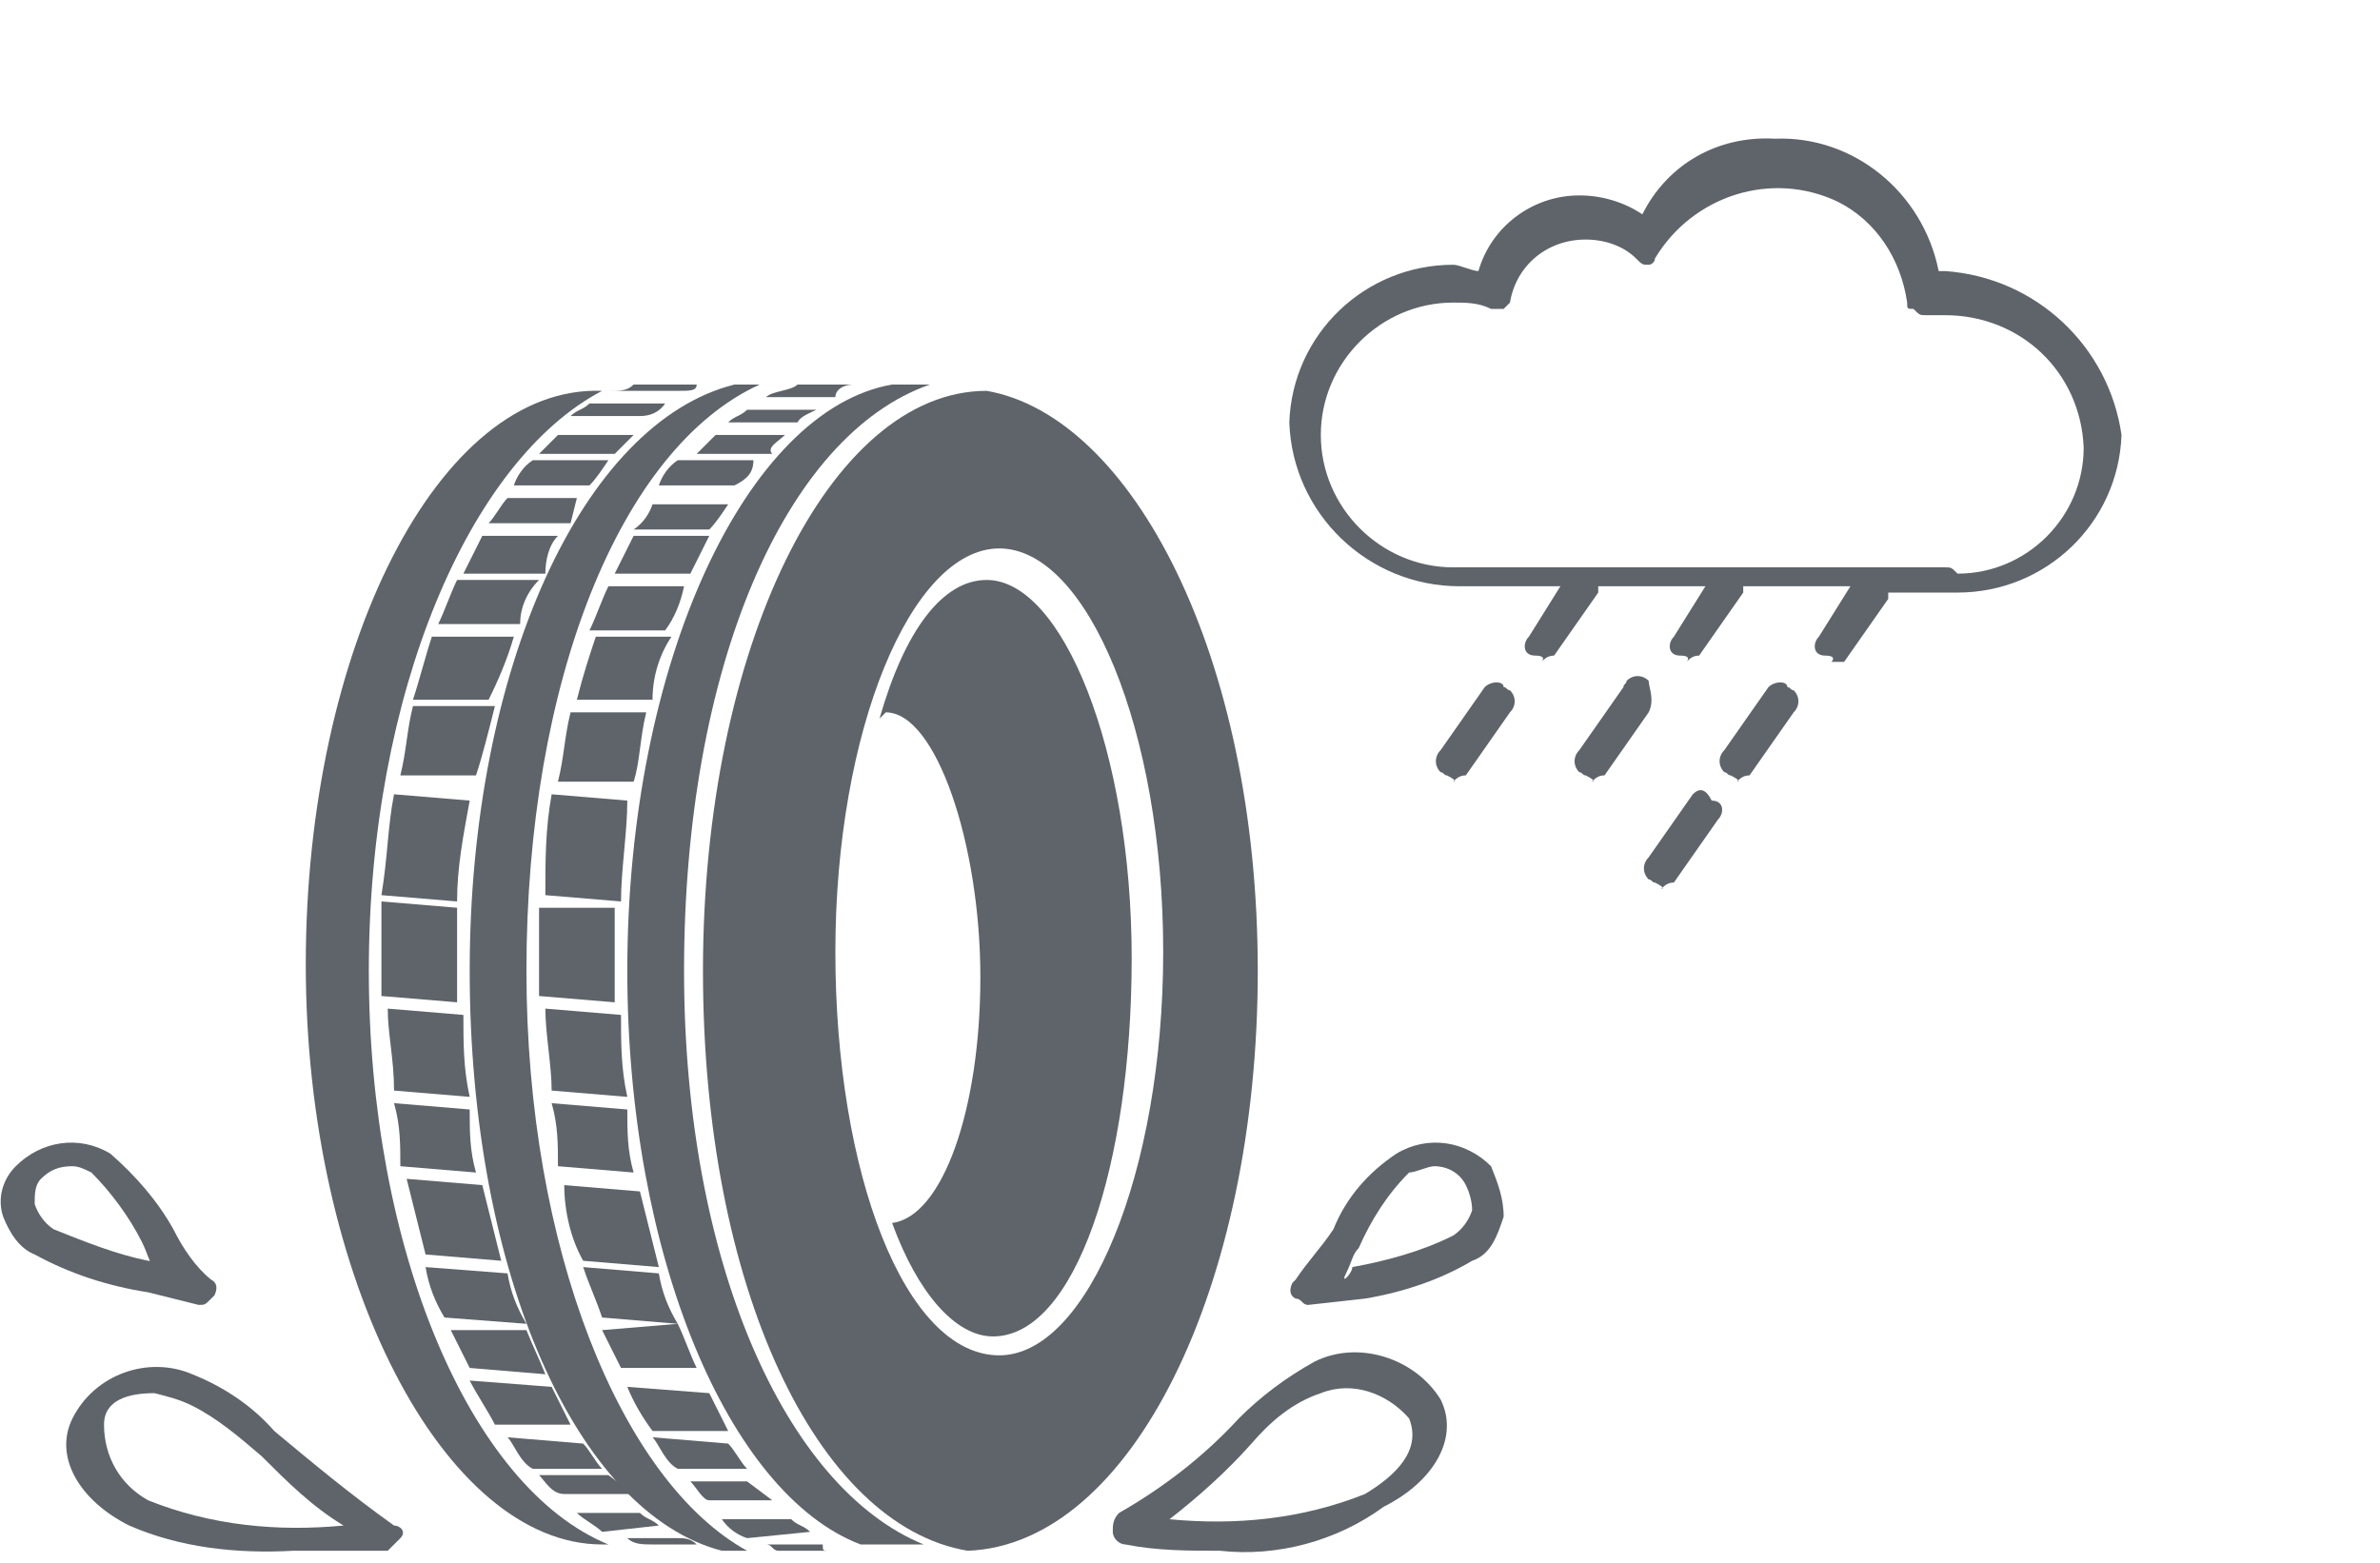 <?xml version="1.0" encoding="utf-8"?>
<!-- Generator: Adobe Illustrator 25.4.1, SVG Export Plug-In . SVG Version: 6.00 Build 0)  -->
<svg version="1.2" baseProfile="tiny" id="Ebene_1" xmlns="http://www.w3.org/2000/svg" xmlns:xlink="http://www.w3.org/1999/xlink"
	 x="0px" y="0px" width="75.5px" height="49.6px" viewBox="0 0 75.5 49.6" overflow="visible" xml:space="preserve">
<g id="Ebene_2_00000019635976478326544860000001428296635134923952_">
	<g id="size-fix">
		<rect y="0" fill="none" width="75.5" height="49.6"/>
	</g>
	<g id="wet">
		<path fill="#5E6469" d="M9.3,49.2c-1.8,0.1-3.6-0.1-5.2-0.8c-1.6-0.8-2.4-2.2-1.8-3.4c0.7-1.4,2.4-2,3.8-1.4c1,0.4,1.9,1,2.6,1.8
			c1.2,1,2.4,2,3.8,3c0.2,0,0.4,0.2,0.2,0.4l-0.4,0.4H9.3z M4.9,44.2c-0.8,0-1.6,0.2-1.6,1c0,1,0.5,1.9,1.4,2.4c2,0.8,4.1,1,6.2,0.8
			c-1-0.6-1.8-1.4-2.6-2.2c-0.7-0.6-1.4-1.2-2.2-1.6C5.7,44.4,5.3,44.3,4.9,44.2z"/>
		<path fill="#5E6469" d="M38.7,49.2c-1,0-2,0-3-0.2c-0.2,0-0.4-0.2-0.4-0.4c0-0.2,0-0.4,0.2-0.6c1.4-0.8,2.7-1.8,3.8-3
			c0.7-0.7,1.5-1.3,2.4-1.8c1.4-0.7,3.2-0.1,4,1.2c0.6,1.2-0.2,2.6-1.8,3.4C42.4,48.9,40.5,49.4,38.7,49.2z M37.1,48.2
			c2.1,0.2,4.2,0,6.2-0.8c1-0.6,1.8-1.4,1.4-2.4c-0.7-0.8-1.8-1.2-2.8-0.8c-0.9,0.3-1.6,0.9-2.2,1.6C38.9,46.7,38,47.5,37.1,48.2z"
			/>
		<path fill="#5E6469" d="M41.5,41.4c-0.2,0-0.2-0.2-0.4-0.2c-0.2-0.1-0.2-0.3-0.1-0.5c0,0,0,0,0,0l0.1-0.1c0.4-0.6,0.8-1,1.2-1.6
			c0.4-1,1.1-1.8,2-2.4c1-0.6,2.2-0.4,3,0.4c0.2,0.5,0.4,1,0.4,1.6c-0.2,0.6-0.4,1.2-1,1.4c-1,0.6-2.2,1-3.4,1.2L41.5,41.4z
			 M45.5,37c-0.2,0-0.6,0.2-0.8,0.2c-0.7,0.7-1.2,1.5-1.6,2.4c-0.2,0.2-0.2,0.4-0.4,0.8s0.2,0,0.2-0.2c1.1-0.2,2.2-0.5,3.2-1
			c0.3-0.2,0.5-0.5,0.6-0.8c0-0.3-0.1-0.6-0.2-0.8C46.3,37.2,45.9,37,45.5,37L45.5,37z"/>
		<path fill="#5E6469" d="M6.3,41.4L4.7,41c-1.3-0.2-2.5-0.6-3.6-1.2c-0.5-0.2-0.8-0.7-1-1.2c-0.2-0.6,0-1.2,0.4-1.6
			c0.8-0.8,2-1,3-0.4c0.8,0.7,1.5,1.5,2,2.4c0.3,0.6,0.7,1.2,1.2,1.6c0.2,0.1,0.2,0.3,0.1,0.5c0,0,0,0,0,0l-0.1,0.1
			C6.5,41.4,6.5,41.4,6.3,41.4z M2.3,37c-0.4,0-0.7,0.1-1,0.4c-0.2,0.2-0.2,0.5-0.2,0.8c0.1,0.3,0.3,0.6,0.6,0.8c1,0.4,2,0.8,3,1
			c0.2,0,0.2,0,0.2,0.2c-0.2-0.2-0.2-0.4-0.4-0.8c-0.4-0.8-1-1.6-1.6-2.2C2.7,37.1,2.5,37,2.3,37L2.3,37z"/>
		<path fill="#5E6469" d="M47.1,21.8l-1.4,2c-0.2,0.2-0.2,0.5,0,0.7c0,0,0,0,0,0c0.1,0,0.1,0.1,0.2,0.1c0.4,0.2,0.2,0.2,0.2,0.2
			c0.1-0.1,0.2-0.2,0.4-0.2l1.4-2c0.2-0.2,0.2-0.5,0-0.7c0,0,0,0,0,0c-0.1,0-0.1-0.1-0.2-0.1C47.7,21.6,47.3,21.6,47.1,21.8z"/>
		<path fill="#5E6469" d="M56.1,21.8l-1.4,2c-0.2,0.2-0.2,0.5,0,0.7c0,0,0,0,0,0c0.1,0,0.1,0.1,0.2,0.1c0.4,0.2,0.2,0.2,0.2,0.2
			c0.1-0.1,0.2-0.2,0.4-0.2l1.4-2c0.2-0.2,0.2-0.5,0-0.7c0,0,0,0,0,0c-0.1,0-0.1-0.1-0.2-0.1C56.7,21.6,56.3,21.6,56.1,21.8z"/>
		<path fill="#5E6469" d="M52.3,21.6c-0.2-0.2-0.5-0.2-0.7,0c0,0,0,0,0,0c0,0.1-0.1,0.1-0.1,0.2l-1.4,2c-0.2,0.2-0.2,0.5,0,0.7
			c0,0,0,0,0,0c0.1,0,0.1,0.1,0.2,0.1c0.4,0.2,0.2,0.2,0.2,0.2c0.1-0.1,0.2-0.2,0.4-0.2l1.4-2C52.5,22.2,52.3,21.8,52.3,21.6z"/>
		<path fill="#5E6469" d="M53.7,25.2l-1.4,2c-0.2,0.2-0.2,0.5,0,0.7c0,0,0,0,0,0c0.1,0,0.1,0.1,0.2,0.1c0.4,0.2,0.2,0.2,0.2,0.2
			c0.1-0.1,0.2-0.2,0.4-0.2l1.4-2c0.2-0.2,0.2-0.6-0.2-0.6C54.1,25,53.9,25,53.7,25.2z"/>
		<path fill="#5E6469" d="M61.7,8.6h-0.2c-0.5-2.5-2.7-4.3-5.2-4.2c-1.8-0.1-3.4,0.8-4.2,2.4c-0.6-0.4-1.3-0.6-2-0.6
			c-1.5,0-2.8,1-3.2,2.4c-0.2,0-0.6-0.2-0.8-0.2c-2.8,0-5.1,2.2-5.2,5c0.1,2.9,2.5,5.2,5.4,5.2h3.2l-1,1.6c-0.2,0.2-0.2,0.6,0.2,0.6
			s0.2,0.2,0.2,0.2c0.1-0.1,0.2-0.2,0.4-0.2l1.4-2v-0.2h3.4l-1,1.6c-0.2,0.2-0.2,0.6,0.2,0.6s0.2,0.2,0.2,0.2
			c0.1-0.1,0.2-0.2,0.4-0.2l1.4-2v-0.2h3.4l-1,1.6c-0.2,0.2-0.2,0.6,0.2,0.6s0.2,0.2,0.2,0.2h0.4l1.4-2v-0.2h2.2
			c2.8,0,5.1-2.2,5.2-5C66.9,11,64.6,8.8,61.7,8.6L61.7,8.6z M61.7,18H46.1c-2.3,0-4.2-1.9-4.2-4.2s1.9-4.2,4.2-4.2
			c0.4,0,0.8,0,1.2,0.2h0.4l0.2-0.2c0.2-1.2,1.2-2,2.4-2c0.6,0,1.2,0.2,1.6,0.6c0.2,0.2,0.2,0.2,0.4,0.2c0.1,0,0.2-0.1,0.2-0.2l0,0
			c1.2-2,3.7-2.8,5.8-1.8c1.2,0.6,2,1.8,2.2,3.2c0,0.2,0,0.2,0.2,0.2c0.2,0.2,0.2,0.2,0.4,0.2h0.6c2.4,0,4.3,1.8,4.4,4.2
			c0,2.2-1.8,4-4,4l0,0C61.9,18,61.9,18,61.7,18L61.7,18z"/>
		<path fill="#5E6469" d="M31.3,12.4c-5,0-9,8.2-9,18.4c0,10,3.6,17.6,8.4,18.4c5.2-0.2,9.2-8.4,9.2-18.4S35.9,13.2,31.3,12.4z
			 M31.7,43c-3,0-5.2-5.8-5.2-12.8s2.4-12.8,5.2-12.8s5.2,5.8,5.2,12.8S34.5,43,31.7,43L31.7,43z"/>
		<path fill="#5E6469" d="M12.1,28.6v3l2.4,0.2v-3L12.1,28.6z"/>
		<path fill="#5E6469" d="M12.5,35c0.2,0.7,0.2,1.3,0.2,2l2.4,0.2c-0.2-0.7-0.2-1.3-0.2-2L12.5,35z"/>
		<path fill="#5E6469" d="M16.3,20.2h-2.6c-0.2,0.6-0.4,1.4-0.6,2h2.4C15.8,21.6,16.1,20.9,16.3,20.2z"/>
		<path fill="#5E6469" d="M15.7,22.4h-2.6c-0.2,0.8-0.2,1.4-0.4,2.2h2.4C15.3,24,15.5,23.2,15.7,22.4z"/>
		<path fill="#5E6469" d="M12.5,25.2c-0.2,1-0.2,2-0.4,3.2l2.4,0.2c0-1.1,0.2-2.1,0.4-3.2L12.5,25.2z"/>
		<path fill="#5E6469" d="M17.1,46.8c0.2,0.2,0.4,0.6,0.8,0.6h2.2l-0.8-0.6H17.1z"/>
		<path fill="#5E6469" d="M12.9,37.4l0.6,2.4l2.4,0.2l-0.6-2.4L12.9,37.4z"/>
		<path fill="#5E6469" d="M16.1,45.6c0.2,0.2,0.4,0.8,0.8,1h2.2c-0.2-0.2-0.4-0.6-0.6-0.8L16.1,45.6z"/>
		<path fill="#5E6469" d="M16.1,40.4l-2.6-0.2c0.1,0.6,0.3,1.1,0.6,1.6l2.6,0.2C16.4,41.5,16.2,41,16.1,40.4z"/>
		<path fill="#5E6469" d="M14.3,42.2l0.6,1.2l2.4,0.2c-0.2-0.5-0.4-0.9-0.6-1.4H14.3z"/>
		<path fill="#5E6469" d="M14.9,43.8c0.2,0.4,0.6,1,0.8,1.4h2.4L17.5,44L14.9,43.8z"/>
		<path fill="#5E6469" d="M17.1,18.4h-2.6c-0.2,0.4-0.4,1-0.6,1.4h2.6C16.5,19.3,16.7,18.8,17.1,18.4z"/>
		<path fill="#5E6469" d="M19.9,48.8c0.2,0.2,0.5,0.2,0.8,0.2h1.4c-0.2-0.2-0.4-0.2-0.6-0.2H19.9z"/>
		<path fill="#5E6469" d="M11.7,30.8c0-8.8,3.2-16.2,7.4-18.4c-5.2-0.2-9.4,8.2-9.4,18.2S14.1,49,19.1,49h0.2
			C14.9,47.2,11.7,39.6,11.7,30.8z"/>
		<path fill="#5E6469" d="M16.7,30.8c0-9.2,3-16.6,7.4-18.6h-0.8c-4.8,1.2-8.4,9-8.4,18.6s3.4,17.2,8,18.4h0.8
			C19.7,47,16.7,39.6,16.7,30.8z"/>
		<path fill="#5E6469" d="M27.1,12.2h-1.8c-0.2,0.2-0.8,0.2-1,0.4h2.2C26.5,12.4,26.7,12.2,27.1,12.2z"/>
		<path fill="#5E6469" d="M22.1,12.2h-2c-0.2,0.2-0.4,0.2-0.8,0.2h2.2C21.9,12.4,22.1,12.4,22.1,12.2z"/>
		<path fill="#5E6469" d="M21.1,12.8h-2.4c-0.2,0.2-0.4,0.2-0.6,0.4h2.2C20.6,13.2,20.9,13.1,21.1,12.8z"/>
		<path fill="#5E6469" d="M17.7,17h-2.4l-0.6,1.2h2.6C17.3,17.8,17.4,17.3,17.7,17z"/>
		<path fill="#5E6469" d="M18.3,15.8h-2.2c-0.2,0.2-0.4,0.6-0.6,0.8h2.6L18.3,15.8z"/>
		<path fill="#5E6469" d="M20.1,13.8h-2.4l-0.6,0.6h2.4L20.1,13.8z"/>
		<path fill="#5E6469" d="M19.3,14.6h-2.4c-0.3,0.2-0.5,0.5-0.6,0.8h2.4C18.9,15.2,19.1,14.9,19.3,14.6z"/>
		<path fill="#5E6469" d="M14.9,34.8c-0.2-0.9-0.2-1.7-0.2-2.6L12.3,32c0,0.8,0.2,1.6,0.2,2.6L14.9,34.8z"/>
		<path fill="#5E6469" d="M17.9,37.6c0,0.8,0.2,1.7,0.6,2.4l2.4,0.2l-0.6-2.4L17.9,37.6z"/>
		<path fill="#5E6469" d="M17.5,25.2c-0.2,1.1-0.2,2.1-0.2,3.2l2.4,0.2c0-1,0.2-2.2,0.2-3.2L17.5,25.2z"/>
		<path fill="#5E6469" d="M17.5,35c0.2,0.7,0.2,1.3,0.2,2l2.4,0.2c-0.2-0.7-0.2-1.3-0.2-2L17.5,35z"/>
		<path fill="#5E6469" d="M17.1,28.8v2.8l2.4,0.2v-3H17.1z"/>
		<path fill="#5E6469" d="M19.1,42.2l0.6,1.2h2.4c-0.2-0.4-0.4-1-0.6-1.4L19.1,42.2z"/>
		<path fill="#5E6469" d="M19.9,34.8c-0.2-0.9-0.2-1.7-0.2-2.6L17.3,32c0,0.8,0.2,1.8,0.2,2.6L19.9,34.8z"/>
		<path fill="#5E6469" d="M20.9,40.4l-2.4-0.2c0.2,0.6,0.4,1,0.6,1.6l2.4,0.2C21.2,41.5,21,41,20.9,40.4z"/>
		<path fill="#5E6469" d="M25.7,48.6c-0.2-0.2-0.4-0.2-0.6-0.4h-2.2c0.2,0.3,0.5,0.5,0.8,0.6L25.7,48.6z"/>
		<path fill="#5E6469" d="M19.9,44c0.2,0.5,0.5,1,0.8,1.4h2.4l-0.6-1.2L19.9,44z"/>
		<path fill="#5E6469" d="M21.9,47c0.2,0.2,0.4,0.6,0.6,0.6h2L23.7,47H21.9z"/>
		<path fill="#5E6469" d="M20.9,48.4c-0.2-0.2-0.4-0.2-0.6-0.4h-2c0.2,0.2,0.6,0.4,0.8,0.6L20.9,48.4z"/>
		<path fill="#5E6469" d="M21.7,30.8c0-9.6,3.2-17,7.8-18.6h-1.2c-4.6,0.8-8.4,8.8-8.4,18.6c0,9,3.2,16.6,7.4,18.2h2
			C24.9,47.2,21.7,40,21.7,30.8z"/>
		<path fill="#5E6469" d="M20.7,45.6c0.2,0.2,0.4,0.8,0.8,1h2.2c-0.2-0.2-0.4-0.6-0.6-0.8L20.7,45.6z"/>
		<path fill="#5E6469" d="M25.9,13h-2.2c-0.2,0.2-0.4,0.2-0.6,0.4h2.2C25.4,13.2,25.7,13.1,25.9,13z"/>
		<path fill="#5E6469" d="M24.9,13.8h-2.2l-0.6,0.6h2.4C24.3,14.2,24.7,14,24.9,13.8z"/>
		<path fill="#5E6469" d="M24.3,49c0.2,0,0.2,0.2,0.4,0.2h1.6c-0.2,0-0.2,0-0.2-0.2H24.3z"/>
		<path fill="#5E6469" d="M20.5,22.6h-2.4c-0.2,0.8-0.2,1.4-0.4,2.2h2.4C20.3,24.2,20.3,23.4,20.5,22.6z"/>
		<path fill="#5E6469" d="M23.9,14.6h-2.4c-0.3,0.2-0.5,0.5-0.6,0.8h2.4C23.7,15.2,23.9,15,23.9,14.6z"/>
		<path fill="#5E6469" d="M23.1,16h-2.4c-0.1,0.3-0.3,0.6-0.6,0.8h2.4C22.7,16.6,22.9,16.3,23.1,16z"/>
		<path fill="#5E6469" d="M21.7,18.6h-2.4c-0.2,0.4-0.4,1-0.6,1.4h2.4C21.4,19.6,21.6,19.1,21.7,18.6z"/>
		<path fill="#5E6469" d="M21.3,20.2h-2.4c-0.2,0.6-0.4,1.2-0.6,2h2.4C20.7,21.5,20.9,20.8,21.3,20.2z"/>
		<path fill="#5E6469" d="M22.5,17h-2.4l-0.6,1.2h2.4L22.5,17z"/>
		<path fill="#5E6469" d="M31.3,18.4c-1.4,0-2.6,1.6-3.4,4.4l0.2-0.2c1.6,0,3,4.2,3,8.4s-1.2,7.6-2.8,7.8c0.8,2.2,2,3.6,3.2,3.6
			c2.6,0,4.4-5.4,4.4-12S33.7,18.4,31.3,18.4z"/>
	</g>
</g>
</svg>
